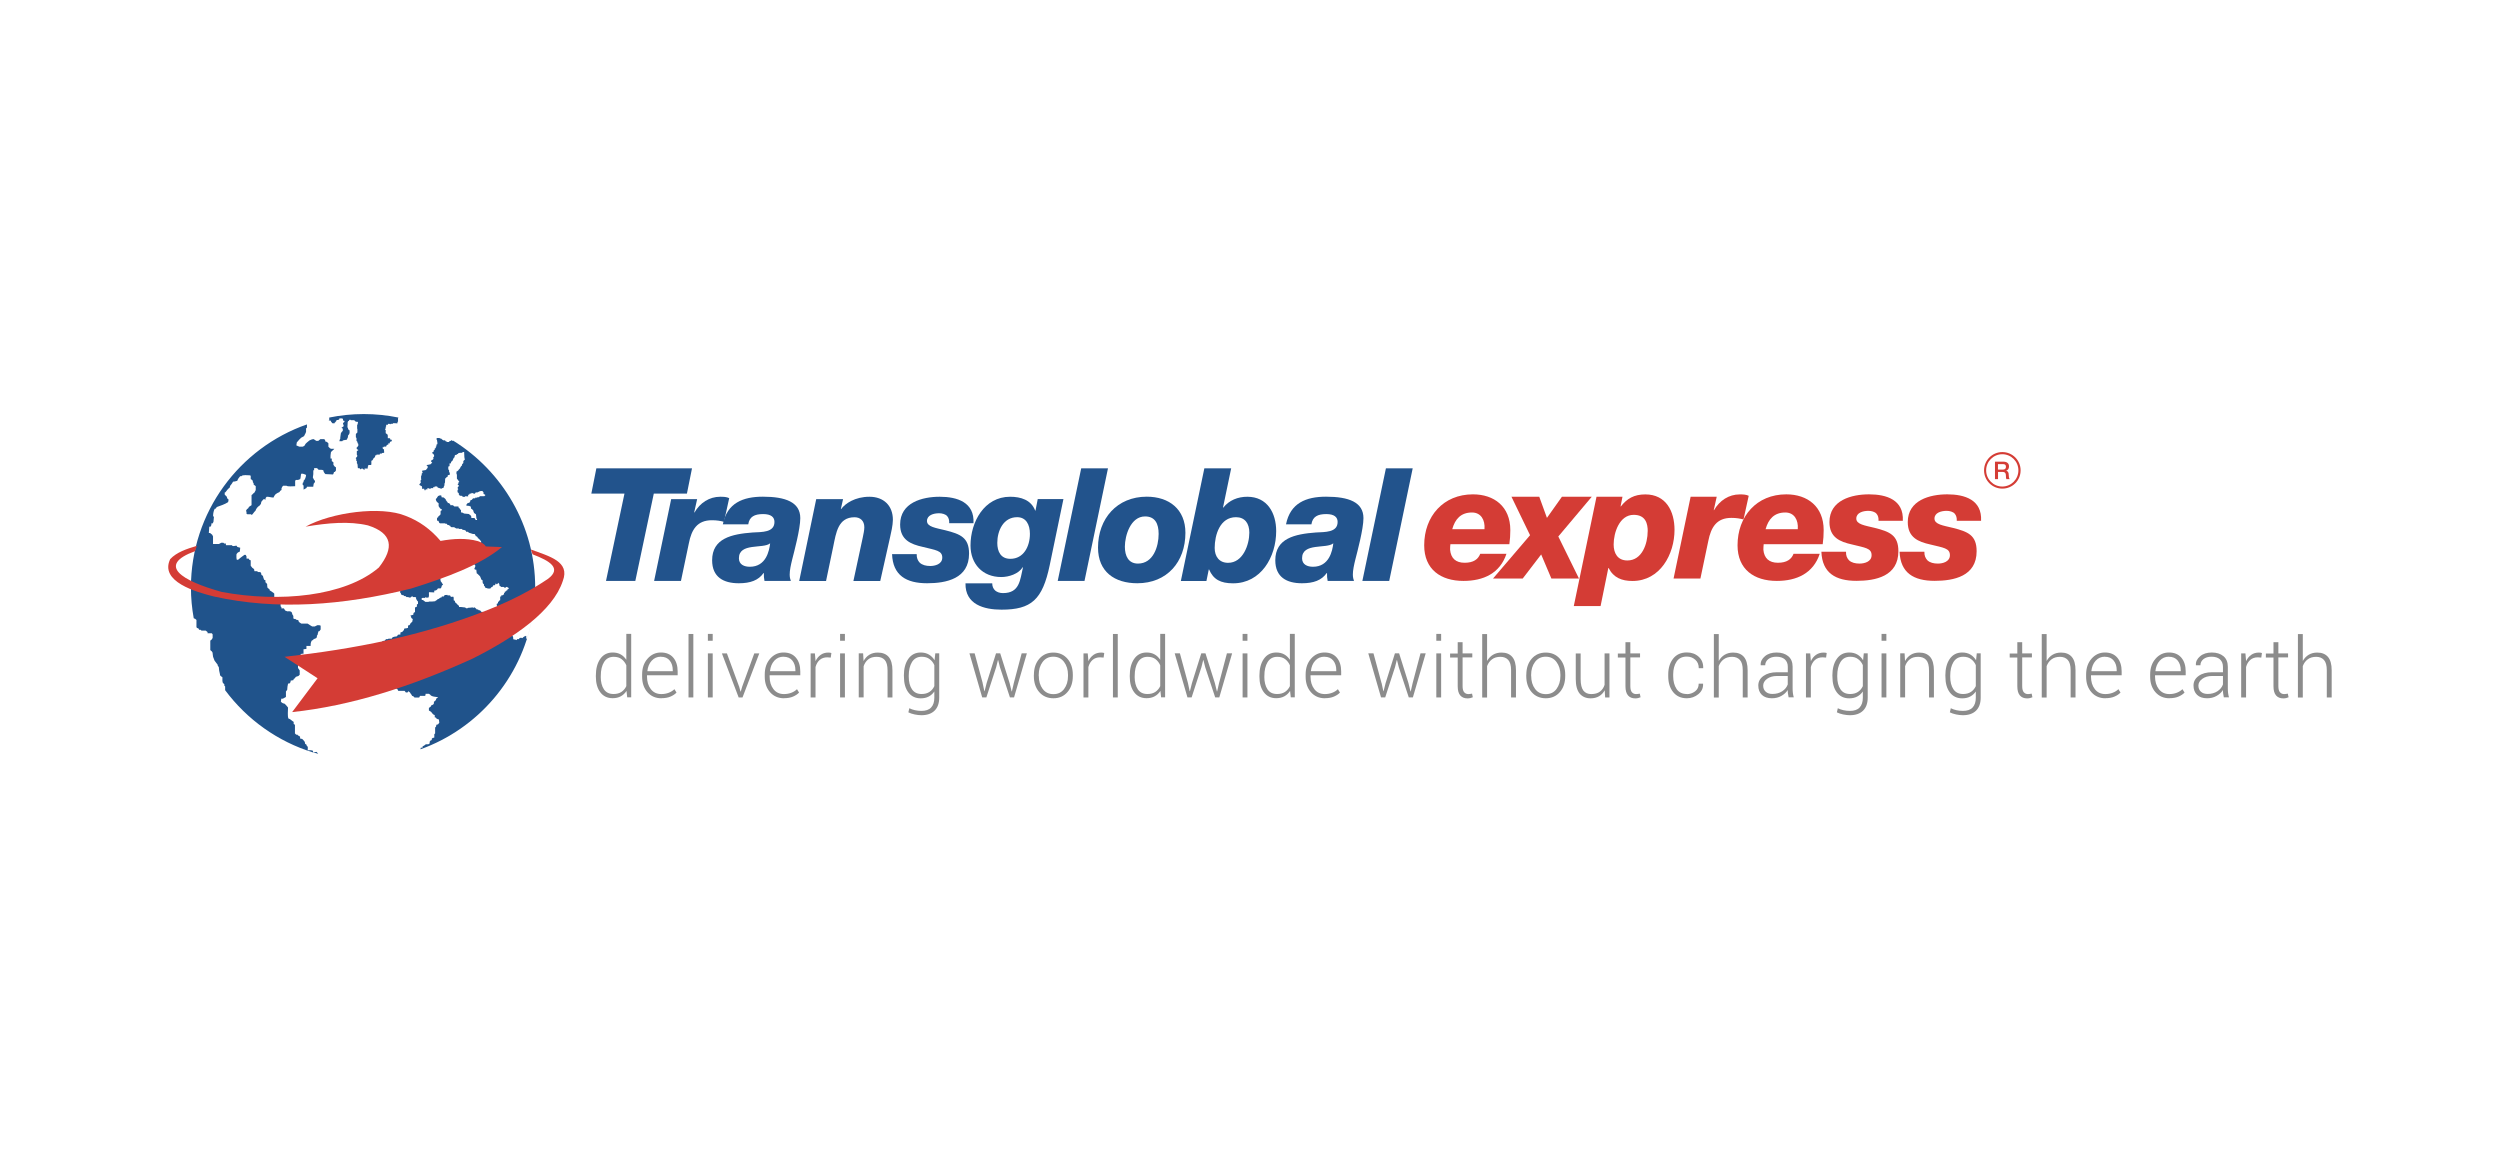 <?xml version="1.0" encoding="UTF-8"?>
<svg xmlns="http://www.w3.org/2000/svg" id="Layer_1" width="138.95mm" height="64.56mm" viewBox="0 0 393.89 183">
  <defs>
    <style>.cls-1{fill:#8c8c8c;}.cls-2{fill:#d43c35;}.cls-3{fill:#22538c;}.cls-4{fill:#20538b;}</style>
  </defs>
  <polygon class="cls-3" points="93.96 73.78 93.17 77.76 98.39 77.76 95.48 91.52 100.1 91.52 103.01 77.76 108.23 77.76 109.03 73.78 93.96 73.78"></polygon>
  <g>
    <path class="cls-3" d="m105.74,78.63h4.1l-.47,2.11h.05c.87-1.52,2.34-2.48,4.05-2.48.57,0,1,.02,1.42.22l-.82,3.73c-.57-.15-1.12-.25-1.91-.25-2.31,0-3.21,1.47-3.63,3.65l-1.24,5.91h-4.23l2.69-12.9Z"></path>
    <path class="cls-3" d="m118.14,89.29c2.56,0,3.06-2.51,3.2-3.68h-.02c-1.07.89-4.9-.15-4.9,2.34,0,1.02.87,1.34,1.72,1.34m-4.25-6.69c.67-3.35,3.16-4.35,6.31-4.35,3.58,0,5.89.87,5.89,3.38,0,1.72-.97,5.3-1.27,6.49-.22.9-.4,1.71-.4,2.41,0,.45.1.77.18.99h-4.15c-.1-.62-.1-.57-.1-1.24h-.05c-.8,1.14-2.06,1.61-3.9,1.61-2.41,0-4.2-.97-4.2-3.62,0-3.46,3.08-4.13,6.39-4.38,1.44-.08,3.43.02,3.43-1.66,0-.75-.52-1.24-1.79-1.24-1.34,0-2.16.4-2.34,1.62h-4Z"></path>
    <path class="cls-3" d="m128.6,78.63h4.23l-.35,1.57h.05c.62-.87,2.19-1.94,4.45-1.94s3.7,1.41,3.7,3.63c0,.84-.3,2.14-.45,2.78l-1.54,6.86h-4.23l1.47-6.83c.12-.6.25-1.15.25-1.64,0-1.02-.65-1.57-1.54-1.57-2.61,0-2.91,2.47-3.35,4.58l-1.14,5.46h-4.23l2.68-12.9Z"></path>
    <path class="cls-3" d="m144.43,87.3c-.02.6.17,1.02.47,1.34.4.38.99.53,1.67.53.72,0,1.89-.27,1.89-1.32,0-1.12-1.02-1.17-3.08-1.69-1.89-.42-3.56-1.1-3.56-3.53,0-3.45,3.48-4.37,6.24-4.37s5.49.87,5.32,4.17h-3.83c.03-.45-.07-.84-.32-1.12-.25-.3-.8-.45-1.27-.45-.87,0-1.91.3-1.91,1.22s1.37,1.09,2.88,1.46c2.39.6,3.75,1.15,3.75,3.68,0,3.95-3.58,4.67-6.61,4.67-3.28,0-5.4-1.24-5.52-4.59h3.88Z"></path>
    <path class="cls-3" d="m162.27,84.12c0-1.49-.62-2.64-2.01-2.64-2.17,0-3.13,2.12-3.13,4.05,0,1.37.55,2.51,2.06,2.51,2.09,0,3.08-1.96,3.08-3.93m-5.94,7.78c0,.5.17.87.47,1.15.3.25.72.4,1.22.4,2.64,0,2.69-2.04,3.16-4.07h-.05c-.65,1.04-2.16,1.54-3.38,1.54-2.93,0-4.84-2.06-4.84-4.97,0-3.7,2.16-7.68,6.24-7.68,1.69,0,3.31.5,3.95,2.18h.05l.35-1.81h4.05l-2.16,10.41c-1.14,5.44-2.88,7.01-7.6,7.01-2.76,0-5.74-.82-5.67-4.15h4.23Z"></path>
  </g>
  <polygon class="cls-3" points="170.35 73.78 174.57 73.78 170.87 91.52 166.65 91.52 170.35 73.78"></polygon>
  <g>
    <path class="cls-3" d="m179.29,88.79c2.41,0,3.26-2.68,3.26-4.67,0-1.61-.55-2.76-2.14-2.76-2.28,0-3.18,3.03-3.18,4.77,0,1.47.57,2.66,2.06,2.66m1.39-10.54c3.53,0,6.09,1.99,6.09,5.69,0,4.6-2.91,7.95-7.58,7.95-3.58,0-6.19-1.81-6.19-5.62,0-4.57,3-8.02,7.68-8.02"></path>
    <path class="cls-3" d="m194.74,81.48c-2.54,0-3.36,2.81-3.36,4.85,0,1.35.72,2.34,2.11,2.34,2.36,0,3.35-2.88,3.35-4.75,0-1.46-.7-2.44-2.11-2.44m-4.97-7.7h4.22l-1.29,6.19h.05c.92-1.16,2.29-1.71,3.78-1.71,3.13,0,4.55,2.54,4.55,5.41,0,4.08-2.39,8.23-6.79,8.23-1.96,0-3.11-.6-3.78-2.18h-.05l-.37,1.81h-4.03l3.7-17.74Z"></path>
    <path class="cls-3" d="m206.87,89.29c2.56,0,3.06-2.51,3.2-3.68h-.02c-1.07.89-4.9-.15-4.9,2.34,0,1.02.87,1.34,1.72,1.34m-4.25-6.69c.67-3.35,3.16-4.35,6.31-4.35,3.59,0,5.89.87,5.89,3.38,0,1.72-.97,5.3-1.27,6.49-.22.9-.4,1.71-.4,2.41,0,.45.1.77.18.99h-4.15c-.1-.62-.1-.57-.1-1.24h-.05c-.8,1.14-2.06,1.61-3.9,1.61-2.41,0-4.2-.97-4.2-3.62,0-3.46,3.08-4.13,6.39-4.38,1.44-.08,3.43.02,3.43-1.66,0-.75-.52-1.24-1.79-1.24-1.34,0-2.16.4-2.34,1.62h-4Z"></path>
  </g>
  <polygon class="cls-3" points="218.36 73.78 222.58 73.78 218.88 91.52 214.65 91.52 218.36 73.78"></polygon>
  <path class="cls-2" d="m233.89,83.37c.12-1.44-.55-2.63-1.97-2.63-1.74,0-2.66,1.02-3.11,2.63h5.07Zm-5.37,2.36c-.03.25-.05.45-.05.87.12,1.35.89,2.06,2.29,2.06s2.13-.55,2.46-1.41h4.13c-1.02,3.08-3.63,4.27-6.77,4.27-3.58,0-6.19-1.81-6.19-5.61,0-4.57,3.01-8.03,7.68-8.03,3.33,0,5.89,1.91,5.89,5.64,0,.77-.05,1.49-.15,2.21h-9.3Z"></path>
  <polygon class="cls-2" points="241.07 84.32 238.14 78.26 242.52 78.26 243.73 81.59 246.09 78.26 250.79 78.26 245.52 84.52 248.78 91.15 244.43 91.15 242.82 87.35 239.91 91.15 235.23 91.15 241.07 84.32"></polygon>
  <g>
    <path class="cls-2" d="m259.61,83.7c0-1.14-.29-2.59-2.21-2.59-2.24,0-3.16,2.79-3.16,4.68,0,1.36.62,2.51,2.16,2.51,2.34,0,3.2-2.68,3.2-4.6m-8.07-5.44h4.1l-.3,1.52h.05c.97-1.24,2.09-1.89,3.85-1.89,3.25,0,4.6,2.63,4.6,5.59,0,3.8-2.24,8.05-6.63,8.05-1.67,0-2.99-.52-3.75-2.04h-.05l-1.22,5.99h-4.22l3.58-17.22Z"></path>
    <path class="cls-2" d="m266.38,78.26h4.1l-.47,2.11h.05c.87-1.52,2.33-2.48,4.05-2.48.57,0,.99.02,1.41.22l-.82,3.73c-.57-.15-1.12-.25-1.92-.25-2.31,0-3.2,1.47-3.63,3.65l-1.24,5.91h-4.23l2.69-12.9Z"></path>
    <path class="cls-2" d="m283.25,83.37c.12-1.44-.55-2.63-1.96-2.63-1.74,0-2.66,1.02-3.11,2.63h5.07Zm-5.37,2.36c-.02.25-.05.45-.05.87.12,1.35.9,2.06,2.29,2.06s2.14-.55,2.46-1.41h4.13c-1.02,3.08-3.63,4.27-6.76,4.27-3.58,0-6.19-1.81-6.19-5.61,0-4.57,3.01-8.03,7.68-8.03,3.33,0,5.89,1.91,5.89,5.64,0,.77-.05,1.49-.15,2.21h-9.3Z"></path>
    <path class="cls-2" d="m290.85,86.93c-.03.6.17,1.02.47,1.34.4.38.99.52,1.67.52.72,0,1.89-.27,1.89-1.32,0-1.12-1.02-1.17-3.08-1.69-1.89-.42-3.56-1.09-3.56-3.53,0-3.45,3.48-4.37,6.24-4.37s5.49.87,5.32,4.17h-3.83c.03-.45-.07-.85-.32-1.12-.25-.3-.8-.45-1.27-.45-.87,0-1.91.3-1.91,1.22s1.37,1.09,2.88,1.46c2.38.6,3.75,1.15,3.75,3.68,0,3.95-3.58,4.67-6.61,4.67-3.28,0-5.4-1.24-5.52-4.59h3.88Z"></path>
    <path class="cls-2" d="m303.2,86.93c-.03.6.18,1.02.47,1.34.4.38.99.52,1.66.52.72,0,1.89-.27,1.89-1.32,0-1.12-1.02-1.17-3.09-1.69-1.88-.42-3.55-1.09-3.55-3.53,0-3.45,3.48-4.37,6.23-4.37s5.49.87,5.32,4.17h-3.83c.03-.45-.08-.85-.32-1.12-.25-.3-.8-.45-1.27-.45-.87,0-1.92.3-1.92,1.22s1.37,1.09,2.88,1.46c2.39.6,3.76,1.15,3.76,3.68,0,3.95-3.58,4.67-6.62,4.67-3.28,0-5.39-1.24-5.52-4.59h3.88Z"></path>
    <path class="cls-2" d="m314.79,73.98h.79c.3,0,.47-.15.47-.44,0-.35-.22-.42-.48-.42h-.78v.86h0Zm-.48-1.25h1.31c.6,0,.91.28.91.74,0,.53-.36.66-.46.69h0c.17.03.41.16.41.59,0,.32.05.61.15.73h-.51c-.07-.12-.07-.27-.07-.4,0-.5-.1-.73-.54-.73h-.71v1.13h-.48v-2.75h0Z"></path>
    <path class="cls-2" d="m312.6,74.1c0-1.59,1.29-2.88,2.88-2.88h0c1.59,0,2.88,1.29,2.88,2.88h0c0,1.6-1.28,2.88-2.88,2.88h0c-1.59,0-2.88-1.29-2.88-2.88h0Zm.33,0c0,1.41,1.14,2.55,2.54,2.55h0c1.41,0,2.54-1.14,2.54-2.55h0c0-1.4-1.13-2.54-2.54-2.54h0c-1.4,0-2.54,1.14-2.54,2.54h0Z"></path>
  </g>
  <g>
    <path class="cls-1" d="m93.88,106.46c0-1.11.23-1.99.7-2.66s1.12-1,1.96-1c.48,0,.89.1,1.25.3s.65.49.89.85v-4.09h.77v10h-.63l-.11-1.01c-.24.37-.53.65-.9.85-.36.2-.79.3-1.28.3-.83,0-1.48-.31-1.95-.93s-.7-1.45-.7-2.49v-.13h0Zm.77.14c0,.84.17,1.5.5,2,.34.5.84.74,1.52.74.5,0,.91-.11,1.24-.33.33-.22.59-.53.77-.91v-3.29c-.17-.39-.42-.71-.74-.96-.32-.25-.74-.37-1.25-.37-.67,0-1.18.28-1.52.83-.34.55-.51,1.27-.51,2.16v.13Z"></path>
    <path class="cls-1" d="m104.2,110.01c-.9,0-1.63-.32-2.19-.95s-.84-1.45-.84-2.45v-.35c0-1,.28-1.83.85-2.48.57-.65,1.27-.98,2.11-.98s1.49.27,1.95.81.69,1.27.69,2.18v.6h-4.83v.21c0,.79.2,1.45.6,1.97.4.52.95.78,1.66.78.42,0,.81-.07,1.17-.21.36-.14.65-.33.89-.56l.33.53c-.24.26-.56.47-.96.64-.4.17-.87.25-1.42.25Zm-.07-6.55c-.59,0-1.07.21-1.46.64-.38.42-.6.96-.67,1.61l.02.04h3.98v-.16c0-.62-.16-1.12-.48-1.52-.32-.4-.78-.6-1.39-.6Z"></path>
    <path class="cls-1" d="m109.24,109.88h-.76v-10h.76v10Z"></path>
    <path class="cls-1" d="m112.29,100.95h-.76v-1.08h.76v1.08Zm0,8.93h-.76v-6.94h.76v6.94Z"></path>
    <path class="cls-1" d="m116.45,108.14l.22.81h.04l.24-.81,1.89-5.2h.79l-2.64,6.94h-.61l-2.64-6.94h.79l1.91,5.2Z"></path>
    <path class="cls-1" d="m123.52,110.01c-.9,0-1.63-.32-2.19-.95s-.84-1.45-.84-2.45v-.35c0-1,.28-1.83.85-2.48.57-.65,1.27-.98,2.11-.98s1.49.27,1.95.81.69,1.27.69,2.18v.6h-4.83v.21c0,.79.2,1.45.6,1.97.4.52.95.78,1.66.78.42,0,.81-.07,1.17-.21.36-.14.65-.33.88-.56l.33.53c-.24.26-.56.47-.96.64-.39.17-.87.25-1.42.25Zm-.07-6.55c-.59,0-1.07.21-1.46.64-.38.42-.6.96-.67,1.61l.02.04h3.98v-.16c0-.62-.16-1.12-.48-1.52-.32-.4-.79-.6-1.39-.6Z"></path>
    <path class="cls-1" d="m130.88,103.6l-.54-.04c-.48,0-.88.14-1.19.41-.31.27-.53.64-.66,1.12v4.79h-.77v-6.94h.67l.1,1.15v.08c.2-.43.47-.76.81-1,.34-.24.74-.36,1.21-.36.09,0,.18,0,.27.02.09.01.16.03.21.05l-.1.72Z"></path>
    <path class="cls-1" d="m133.12,100.95h-.76v-1.08h.76v1.08Zm0,8.93h-.76v-6.94h.76v6.94Z"></path>
    <path class="cls-1" d="m135.99,102.94l.07,1.2c.23-.42.53-.75.9-.98s.82-.35,1.34-.35c.75,0,1.32.23,1.72.69.39.46.59,1.18.59,2.15v4.23h-.77v-4.22c0-.8-.15-1.36-.45-1.69s-.72-.49-1.27-.49-.99.13-1.32.4c-.34.27-.58.63-.73,1.08v4.91h-.77v-6.94h.68Z"></path>
    <path class="cls-1" d="m142.41,106.46c0-1.11.23-1.99.7-2.66.47-.66,1.12-1,1.96-1,.49,0,.92.11,1.28.32s.66.51.9.9l.11-1.09h.62v6.98c0,.88-.24,1.57-.73,2.05-.49.48-1.18.72-2.07.72-.33,0-.69-.04-1.07-.12-.38-.08-.71-.19-.99-.33l.15-.65c.28.14.57.24.89.31s.65.11,1.01.11c.68,0,1.19-.17,1.53-.53s.51-.87.51-1.55v-.98c-.24.35-.53.61-.89.8-.36.19-.78.28-1.25.28-.83,0-1.48-.31-1.95-.93s-.7-1.45-.7-2.48v-.14h0Zm.77.14c0,.84.17,1.5.51,2,.34.5.84.74,1.52.74.49,0,.9-.11,1.23-.33.33-.22.59-.52.77-.91v-3.31c-.17-.39-.42-.71-.75-.95-.32-.25-.74-.37-1.24-.37-.68,0-1.18.28-1.53.83-.34.56-.51,1.27-.51,2.16v.13h0Z"></path>
    <path class="cls-1" d="m154.82,107.62l.27,1.27h.04l.32-1.27,1.48-4.69h.66l1.48,4.69.32,1.31h.04l.3-1.31,1.24-4.69h.82l-2.02,6.94h-.65l-1.57-4.75-.28-1.12h-.04l-.28,1.12-1.54,4.75h-.66l-2.01-6.94h.82l1.27,4.69Z"></path>
    <path class="cls-1" d="m162.9,106.3c0-1.02.28-1.86.84-2.51.56-.65,1.3-.98,2.22-.98s1.67.33,2.23.98c.56.65.84,1.49.84,2.51v.21c0,1.03-.28,1.87-.84,2.52-.56.65-1.3.98-2.22.98s-1.68-.33-2.24-.98c-.56-.65-.84-1.49-.84-2.52v-.21Zm.77.21c0,.8.2,1.48.61,2.03s.97.82,1.7.82,1.27-.27,1.68-.82.61-1.22.61-2.03v-.21c0-.79-.21-1.46-.62-2.01s-.98-.83-1.69-.83-1.28.28-1.69.83c-.41.55-.61,1.22-.61,2.01v.21Z"></path>
    <path class="cls-1" d="m173.87,103.6l-.54-.04c-.48,0-.88.14-1.19.41-.31.27-.53.64-.66,1.12v4.79h-.77v-6.94h.67l.1,1.15v.08c.2-.43.47-.76.81-1,.34-.24.74-.36,1.21-.36.09,0,.18,0,.27.02.09.01.16.03.21.05l-.1.72Z"></path>
    <path class="cls-1" d="m176.11,109.88h-.76v-10h.76v10Z"></path>
    <path class="cls-1" d="m178,106.46c0-1.11.23-1.99.7-2.66s1.12-1,1.96-1c.48,0,.89.1,1.25.3s.65.49.89.85v-4.09h.77v10h-.63l-.11-1.01c-.24.37-.53.65-.9.85-.36.2-.79.3-1.28.3-.83,0-1.48-.31-1.95-.93-.47-.62-.7-1.45-.7-2.49v-.13h0Zm.77.14c0,.84.17,1.5.5,2,.34.5.84.74,1.52.74.5,0,.91-.11,1.24-.33.33-.22.59-.53.77-.91v-3.29c-.17-.39-.42-.71-.74-.96-.32-.25-.74-.37-1.25-.37-.67,0-1.18.28-1.52.83-.34.55-.51,1.27-.51,2.16v.13h0Z"></path>
    <path class="cls-1" d="m187.17,107.62l.27,1.27h.04l.32-1.27,1.47-4.69h.66l1.48,4.69.32,1.31h.04l.3-1.31,1.24-4.69h.82l-2.02,6.94h-.65l-1.57-4.75-.28-1.12h-.04l-.28,1.12-1.54,4.75h-.66l-2.01-6.94h.82l1.27,4.69Z"></path>
    <path class="cls-1" d="m196.54,100.95h-.76v-1.08h.76v1.08Zm0,8.93h-.76v-6.94h.76v6.94Z"></path>
    <path class="cls-1" d="m198.43,106.46c0-1.11.23-1.99.7-2.66s1.12-1,1.96-1c.48,0,.89.1,1.25.3s.65.49.89.85v-4.09h.77v10h-.63l-.11-1.01c-.24.37-.53.65-.9.85-.36.2-.79.3-1.28.3-.83,0-1.48-.31-1.95-.93s-.7-1.45-.7-2.49v-.13Zm.77.14c0,.84.17,1.5.5,2,.33.5.84.74,1.52.74.5,0,.91-.11,1.24-.33.33-.22.59-.53.77-.91v-3.29c-.17-.39-.42-.71-.74-.96-.32-.25-.74-.37-1.25-.37-.67,0-1.18.28-1.52.83-.34.55-.51,1.27-.51,2.16v.13h0Z"></path>
    <path class="cls-1" d="m208.74,110.01c-.9,0-1.63-.32-2.19-.95s-.84-1.45-.84-2.45v-.35c0-1,.28-1.83.85-2.48.57-.65,1.27-.98,2.11-.98s1.49.27,1.95.81.69,1.27.69,2.18v.6h-4.83v.21c0,.79.2,1.45.6,1.97.4.52.95.78,1.66.78.42,0,.81-.07,1.17-.21.36-.14.65-.33.88-.56l.33.53c-.24.26-.56.47-.96.64-.39.17-.87.25-1.42.25Zm-.07-6.55c-.59,0-1.07.21-1.46.64-.38.42-.6.96-.67,1.61l.02.04h3.98v-.16c0-.62-.16-1.12-.48-1.52-.32-.4-.79-.6-1.39-.6Z"></path>
    <path class="cls-1" d="m217.68,107.62l.27,1.27h.04l.32-1.27,1.47-4.69h.66l1.47,4.69.32,1.31h.04l.3-1.31,1.24-4.69h.82l-2.02,6.94h-.65l-1.57-4.75-.28-1.12h-.04l-.28,1.12-1.54,4.75h-.66l-2.01-6.94h.82l1.27,4.69Z"></path>
    <path class="cls-1" d="m227.06,100.95h-.76v-1.08h.76v1.08Zm0,8.93h-.76v-6.94h.76v6.94Z"></path>
    <path class="cls-1" d="m230.44,101.16v1.78h1.53v.63h-1.53v4.52c0,.45.08.78.25.97.17.19.38.29.66.29.09,0,.18,0,.27-.02.09-.01.19-.03.31-.05l.12.57c-.1.05-.23.09-.38.13-.15.03-.3.05-.45.05-.49,0-.87-.15-1.14-.46-.27-.31-.41-.79-.41-1.46v-4.52h-1.2v-.63h1.2v-1.78h.78Z"></path>
    <path class="cls-1" d="m234.31,104.12c.23-.41.54-.74.93-.97s.83-.34,1.34-.34c.73,0,1.29.23,1.68.68.39.45.59,1.16.59,2.11v4.28h-.77v-4.29c0-.75-.15-1.29-.45-1.62-.3-.33-.71-.49-1.23-.49s-.98.13-1.33.4c-.35.26-.6.61-.77,1.06v4.95h-.77v-10h.77v4.25h0Z"></path>
    <path class="cls-1" d="m240.48,106.3c0-1.02.28-1.86.84-2.51.56-.65,1.3-.98,2.22-.98s1.67.33,2.23.98c.56.65.84,1.49.84,2.51v.21c0,1.03-.28,1.87-.84,2.52-.56.65-1.3.98-2.22.98s-1.68-.33-2.24-.98c-.56-.65-.84-1.49-.84-2.52v-.21Zm.77.21c0,.8.2,1.48.61,2.03.41.55.97.82,1.7.82s1.28-.27,1.68-.82.61-1.22.61-2.03v-.21c0-.79-.21-1.46-.62-2.01-.41-.55-.98-.83-1.69-.83s-1.28.28-1.69.83c-.41.55-.61,1.22-.61,2.01v.21h0Z"></path>
    <path class="cls-1" d="m252.83,108.75c-.22.41-.52.72-.89.94-.37.22-.82.33-1.33.33-.73,0-1.3-.25-1.72-.74-.41-.5-.62-1.27-.62-2.31v-4.02h.77v4.03c0,.85.15,1.45.43,1.82.29.37.7.55,1.23.55.58,0,1.04-.13,1.38-.39.34-.26.59-.61.73-1.06v-4.96h.77v6.94h-.68l-.07-1.13Z"></path>
    <path class="cls-1" d="m256.87,101.16v1.78h1.53v.63h-1.53v4.52c0,.45.08.78.25.97.17.19.38.29.66.29.09,0,.18,0,.27-.02.09-.01.19-.03.31-.05l.12.57c-.1.05-.23.09-.38.13-.15.03-.3.05-.45.05-.49,0-.87-.15-1.14-.46-.27-.31-.41-.79-.41-1.46v-4.52h-1.2v-.63h1.2v-1.78h.78Z"></path>
    <path class="cls-1" d="m265.76,109.36c.49,0,.93-.15,1.31-.44.38-.29.57-.69.57-1.21h.69v.04c.03.64-.22,1.18-.74,1.61-.52.43-1.13.65-1.82.65-.92,0-1.64-.33-2.16-.98s-.77-1.48-.77-2.5v-.27c0-1.01.26-1.84.77-2.49.51-.65,1.23-.98,2.16-.98.74,0,1.36.22,1.86.67.5.45.74,1.04.72,1.77v.04h-.7c0-.56-.18-1-.55-1.33s-.81-.5-1.33-.5c-.73,0-1.27.27-1.62.8s-.53,1.2-.53,2.01v.27c0,.82.18,1.49.53,2.02s.9.8,1.63.8Z"></path>
    <path class="cls-1" d="m270.81,104.12c.23-.41.54-.74.93-.97s.83-.34,1.34-.34c.73,0,1.29.23,1.68.68.39.45.59,1.16.59,2.11v4.28h-.77v-4.29c0-.75-.15-1.29-.45-1.62-.3-.33-.71-.49-1.23-.49s-.98.13-1.33.4c-.35.26-.6.61-.77,1.06v4.95h-.77v-10h.77v4.25h0Z"></path>
    <path class="cls-1" d="m281.81,109.88c-.05-.24-.08-.45-.11-.63s-.03-.36-.03-.54c-.24.38-.58.69-1.01.93-.43.25-.93.37-1.49.37-.68,0-1.21-.18-1.58-.54-.37-.36-.56-.85-.56-1.47s.27-1.12.82-1.51,1.25-.58,2.12-.58h1.71v-.86c0-.5-.16-.88-.47-1.17-.31-.28-.76-.42-1.33-.42-.53,0-.95.13-1.27.38-.32.26-.49.58-.49.97h-.71v-.04c-.04-.52.19-.98.66-1.38.47-.4,1.09-.59,1.85-.59s1.37.2,1.83.58.69.95.69,1.67v3.41c0,.24.01.48.04.71s.07.46.14.69c0,0-.8,0-.8,0Zm-2.55-.55c.59,0,1.1-.14,1.53-.42s.73-.64.88-1.08v-1.33h-1.71c-.62,0-1.14.15-1.55.45-.41.3-.61.66-.61,1.07,0,.39.13.71.39.95.26.24.61.36,1.07.36Z"></path>
    <path class="cls-1" d="m287.71,103.6l-.55-.04c-.48,0-.88.14-1.19.41-.31.27-.53.64-.66,1.12v4.79h-.77v-6.94h.67l.1,1.15v.08c.2-.43.47-.76.81-1,.34-.24.74-.36,1.21-.36.09,0,.18,0,.27.02.09.01.16.03.21.05l-.1.72Z"></path>
    <path class="cls-1" d="m288.7,106.46c0-1.11.23-1.99.7-2.66s1.12-1,1.96-1c.49,0,.92.11,1.28.32.36.21.66.51.9.9l.11-1.09h.62v6.98c0,.88-.24,1.57-.73,2.05-.49.48-1.18.72-2.07.72-.33,0-.69-.04-1.07-.12-.38-.08-.71-.19-.99-.33l.15-.65c.28.14.57.24.89.31s.65.11,1.01.11c.68,0,1.19-.17,1.53-.53s.51-.87.51-1.55v-.98c-.24.35-.53.61-.89.8-.36.19-.78.28-1.25.28-.83,0-1.48-.31-1.95-.93s-.7-1.45-.7-2.48v-.14h0Zm.77.14c0,.84.17,1.5.51,2,.34.5.84.74,1.52.74.49,0,.9-.11,1.23-.33.33-.22.59-.52.77-.91v-3.31c-.17-.39-.42-.71-.75-.95-.32-.25-.74-.37-1.24-.37-.68,0-1.18.28-1.53.83-.34.56-.51,1.27-.51,2.16v.13h0Z"></path>
    <path class="cls-1" d="m297.21,100.95h-.76v-1.08h.76v1.08Zm0,8.93h-.76v-6.94h.76v6.94Z"></path>
    <path class="cls-1" d="m300.08,102.94l.07,1.2c.23-.42.53-.75.9-.98s.82-.35,1.34-.35c.75,0,1.32.23,1.72.69.39.46.59,1.18.59,2.15v4.23h-.77v-4.22c0-.8-.15-1.36-.45-1.69-.3-.33-.72-.49-1.27-.49s-.99.13-1.32.4c-.34.27-.58.63-.73,1.08v4.91h-.77v-6.94h.68Z"></path>
    <path class="cls-1" d="m306.5,106.46c0-1.11.23-1.99.7-2.66s1.12-1,1.96-1c.49,0,.92.11,1.28.32.36.21.66.51.9.9l.11-1.09h.62v6.98c0,.88-.24,1.57-.73,2.05-.49.48-1.18.72-2.07.72-.33,0-.69-.04-1.07-.12-.38-.08-.71-.19-.99-.33l.15-.65c.28.14.57.24.89.31s.65.11,1.01.11c.68,0,1.19-.17,1.53-.53s.51-.87.51-1.55v-.98c-.24.35-.53.61-.89.8-.36.19-.78.28-1.25.28-.83,0-1.48-.31-1.95-.93s-.7-1.45-.7-2.48v-.14h0Zm.77.14c0,.84.17,1.5.51,2,.34.5.85.74,1.52.74.49,0,.9-.11,1.23-.33.33-.22.59-.52.77-.91v-3.31c-.17-.39-.42-.71-.75-.95-.32-.25-.74-.37-1.24-.37-.68,0-1.18.28-1.53.83-.34.56-.51,1.27-.51,2.16v.13h0Z"></path>
    <path class="cls-1" d="m318.61,101.16v1.78h1.53v.63h-1.53v4.52c0,.45.08.78.25.97.17.19.38.29.66.29.09,0,.18,0,.27-.02.09-.01.19-.03.31-.05l.12.57c-.1.05-.23.09-.38.13-.15.03-.3.05-.45.05-.49,0-.87-.15-1.14-.46-.27-.31-.41-.79-.41-1.46v-4.52h-1.2v-.63h1.2v-1.78h.78Z"></path>
    <path class="cls-1" d="m322.47,104.12c.23-.41.54-.74.93-.97s.83-.34,1.34-.34c.73,0,1.29.23,1.68.68.39.45.59,1.16.59,2.11v4.28h-.77v-4.29c0-.75-.15-1.29-.45-1.62-.3-.33-.71-.49-1.23-.49s-.98.13-1.33.4c-.35.26-.6.61-.77,1.06v4.95h-.77v-10h.77v4.25h0Z"></path>
    <path class="cls-1" d="m331.71,110.01c-.9,0-1.63-.32-2.19-.95s-.84-1.45-.84-2.45v-.35c0-1,.28-1.83.85-2.48.57-.65,1.27-.98,2.11-.98s1.49.27,1.95.81.69,1.27.69,2.18v.6h-4.83v.21c0,.79.2,1.45.6,1.97.4.52.95.78,1.66.78.42,0,.81-.07,1.17-.21.36-.14.65-.33.89-.56l.33.53c-.24.26-.56.47-.96.64-.39.17-.87.25-1.42.25Zm-.07-6.55c-.59,0-1.08.21-1.46.64-.38.42-.6.96-.67,1.61l.02.04h3.97v-.16c0-.62-.16-1.12-.48-1.52-.32-.4-.78-.6-1.39-.6Z"></path>
    <path class="cls-1" d="m341.8,110.01c-.9,0-1.63-.32-2.19-.95s-.84-1.45-.84-2.45v-.35c0-1,.28-1.83.85-2.48.57-.65,1.27-.98,2.11-.98s1.49.27,1.95.81.69,1.27.69,2.18v.6h-4.83v.21c0,.79.2,1.45.6,1.97.4.52.95.78,1.66.78.42,0,.81-.07,1.17-.21.36-.14.65-.33.89-.56l.33.53c-.24.26-.56.47-.96.64-.39.17-.87.25-1.42.25Zm-.07-6.55c-.59,0-1.08.21-1.46.64-.38.42-.6.96-.67,1.61l.02.04h3.97v-.16c0-.62-.16-1.12-.48-1.52-.32-.4-.79-.6-1.39-.6Z"></path>
    <path class="cls-1" d="m350.38,109.88c-.05-.24-.08-.45-.11-.63s-.03-.36-.03-.54c-.24.38-.58.69-1.01.93-.43.25-.93.37-1.49.37-.68,0-1.21-.18-1.58-.54-.37-.36-.56-.85-.56-1.47s.27-1.12.81-1.51,1.25-.58,2.12-.58h1.71v-.86c0-.5-.16-.88-.47-1.17-.31-.28-.76-.42-1.33-.42-.53,0-.95.13-1.27.38-.32.26-.48.58-.48.97h-.71v-.04c-.04-.52.19-.98.66-1.38.47-.4,1.09-.59,1.85-.59s1.37.2,1.83.58.69.95.69,1.67v3.41c0,.24.01.48.04.71s.07.46.14.69c0,0-.8,0-.8,0Zm-2.55-.55c.59,0,1.1-.14,1.53-.42s.73-.64.88-1.08v-1.33h-1.71c-.62,0-1.14.15-1.55.45-.41.3-.61.66-.61,1.07,0,.39.13.71.39.95.26.24.61.36,1.07.36Z"></path>
    <path class="cls-1" d="m356.28,103.6l-.55-.04c-.48,0-.88.14-1.19.41-.31.27-.53.64-.66,1.12v4.79h-.77v-6.94h.67l.1,1.15v.08c.2-.43.47-.76.81-1,.34-.24.74-.36,1.21-.36.09,0,.18,0,.27.02.08.01.16.03.21.05l-.1.72Z"></path>
    <path class="cls-1" d="m358.97,101.16v1.78h1.53v.63h-1.53v4.52c0,.45.08.78.25.97.17.19.38.29.66.29.09,0,.19,0,.27-.02.09-.01.19-.03.31-.05l.12.57c-.1.05-.23.09-.38.13-.15.03-.3.05-.45.05-.49,0-.87-.15-1.14-.46-.27-.31-.41-.79-.41-1.46v-4.52h-1.2v-.63h1.2v-1.78h.78Z"></path>
    <path class="cls-1" d="m362.83,104.12c.23-.41.54-.74.93-.97s.83-.34,1.34-.34c.73,0,1.29.23,1.68.68.39.45.59,1.16.59,2.11v4.28h-.77v-4.29c0-.75-.15-1.29-.45-1.62-.3-.33-.71-.49-1.23-.49s-.98.13-1.33.4c-.35.26-.6.61-.77,1.06v4.95h-.77v-10h.77v4.25h0Z"></path>
  </g>
  <g>
    <path class="cls-4" d="m69.95,68.49c.08.04.17.09.25.13-.08-.04-.17-.09-.25-.13Z"></path>
    <path class="cls-4" d="m69.01,68.01s-.08-.04-.12-.06c.04.02.08.04.12.06Z"></path>
    <path class="cls-4" d="m49.28,118.27c-.26-.1-.53-.07-.8-.07,0-.26.1-.62-.13-.66-.07-.23-.04-.26-.27-.33l-.06-.33-.27-.33-.14-.13-.33-.07v-.27l-.14-.13c-.24-.1-.17-.04-.27-.2h-.2l-.2-.2v-1.36l-.2-.13v-.33c-.3-.17-.53-.47-.83-.53-.16-.43-.06-1.23-.06-1.73-.17-.23-.33-.4-.53-.6-.27-.06-.4-.1-.6-.33l.07-.47h.26l.47-.27v-.86l.2-.26c0-.36.07-.66.14-.99h.2l.13-.13.07-.2v-.13l.43-.07.06-.2.14-.07.2-.26.4-.13.2-.2v-.67l-.13-.19-.14-.2v-.93l.07-.13.13-.06v-.27l.07-.13.13-.14v-.46l.2-.13h.27v-.7l.46-.06v-.47h.66c0-.33,0-.56.2-.86l.2-.07c.1-.19.03-.17.26-.19l.26-.14.07-.2v-.14l.13-.2c0-.19.07-.29.13-.52h.13l.2-.27v-.6c-.2-.1-.3-.07-.53-.07l-.4.2h-.4c-.27-.13-.5-.33-.73-.46h-.99c-.3-.2-.43-.23-.46-.53-.24-.1-.33,0-.46-.2h-.27c-.1-.26-.06-.2-.06-.47q-.2-.23-.23-.53l-.13-.14c-.2-.1-.37-.06-.6-.06l-.33-.13-.2-.33h-.39v-.2l-.13-.13v-.4l-.13-.13-.34-.14-.13-.13-.13-.2v-.2l-.27-.27v-.53l-.13-.13-.6-.4v-.13l-.33-.26c-.06-.24-.06-.36-.06-.6-.2-.16-.04-.13-.27-.26v-.33l-.2-.07c-.1-.26-.17-.4-.2-.63-.24-.13-.24-.1-.27-.39l-.13-.2h-.33l-.2-.13h-.4l-.06-.33-.27-.2-.26-.33v-.86l-.2-.07-.13-.2h-.33v-.33l-.13-.26h-.21c-.32.26-.62.43-.92.73l-.26.07c-.1-.27-.07-.56-.07-.86l.07-.14c.13-.13.16-.23.4-.26l.07-.13.06-.53-.46-.13-.13-.2c-.3,0-.57.2-.73-.07h-.94v-.26h-.26l-.14-.13h-.33l-.37.2h-.93v-1.2l-.13-.26-.33-.27h-.2c0-.33.07-.66.07-1h.2l.13-.26v-.26h.2l.13-.26c0-.26.07-.5.07-.73l-.13-.2c0-.4.1-.83.26-1.12h.13l.2-.27c.5-.17,1.33-.46,1.76-.76l.07-.2v-.26c-.23-.13-.2-.13-.26-.4l-.33-.33v-.33l.13-.06c.17-.26.4-.53.66-.73l.07-.27.26-.33.2-.33c.33,0,.36-.07.66-.13.1-.3.26-.5.46-.73h.2c.16-.26,1.02-.13,1.39-.13l.07.13v.47l.13.06.2.2v.2l.13.2v.19l.26.2.07.07v.6l-.2.39c-.26.16-.23.26-.46.4v1.59l-.26.17-.2.13v.13l-.26.2-.14.2.07.33v.2l.13.07h.6l.07.13c.2-.13.37-.5.6-.67.13-.36.33-.63.66-.83l.2-.26c.03-.17.03-.07.07-.33l.33-.4h.26l.07.13v-.26l.07-.14.13-.13c.4,0,.7.13,1.06.13l.13-.27.2-.26c.23-.17.37-.23.6-.33l.13-.2.2-.13v-.27l.13-.26.13-.14h.53c.23.17,1.03.07,1.36.07v-.86l.13-.13h.33l.34-.13.06-.26.06-.47.07-.13c.36,0,.46.1.73.2,0,.3-.19.8-.39.93v.2l-.14.13v.33l.14.07v.66l.46-.26.07-.2h.99l.07-.47.2-.26v-.2c-.2-.17-.2-.3-.33-.53l.07-.53v-.6h.13v-.34h.46l.26.27c.27,0,.5-.04.73.07.04.26.13.4.33.6.4,0,.83.06,1.2.06l.13-.26v-.13h.13l.13-.13.07-.13v-.47l-.2-.13-.2-.27v-.4l-.26-.19v-.4h-.2c0-.37,0-.66.07-1,.16-.23.39-.33.53-.53h-.53l-.2-.13-.2-.2v-.54l-.13-.13-.2-.13h-.13l-.07-.26-.13-.14h-.6l-.33.27h-.33l-.4-.27c-.23,0-.46.1-.66.2l-.4.33-.21.2-.2.33-.26.13h-.53l-.47-.2.07-.47.4-.46.14-.13.13-.14.47-.26.13-.26.12-.23.07-.2v-.53l.14-.13v-.5c-10.62,3.7-18.28,13.83-18.28,25.7,0,1.65.16,3.27.44,4.84.24.09.25.09.43.27v1.09l.07.17.23.06.07.13.06.1h.23l.13.13h.67l.29.23v.19h.67l.13.17v.56l-.13.23-.24.2v1.46l.07.1.17.13.13.23v.13l.07.5.23.6.5.66v.13l.17.23.06.56c.04.27.14.5.14.73l.17.17.2.13v.6l.07.3.23.2v.23l.13.13v.59c3.43,4.61,8.28,8.1,13.89,9.82l-.07-.27Z"></path>
    <path class="cls-4" d="m51.77,66.23l.33.04.04.06v.07l.1.13h.03l.03.07.04.07.36.03v-.1l.1-.03.04-.13h.06l.04-.04.04-.07.03-.1.04-.06h.3v-.1h.1l.03-.16h.43l.13.1v.23l.23.07v.14l-.13.13-.09.03v.23l.07.07.03.23-.23.17-.1.03.06.13.13.03v.36l-.07.1-.07.03v.03l-.13.17-.03.06-.07.47-.03.26v.17l-.07.03v.17l-.07.06v.1h.46l.07-.1.04-.03.33-.07h.2l.07-.07.07-.1.03-.1v-.07h.07v-.13l.03-.13v-.11l.17-.19v-.07l.07-.07v-.46l-.1-.07-.07-.07-.07-.07v-.13l-.1-.17.04-.76v-.06l.06-.07v-.07h.1l.04-.07.07-.13h.2l.03.06h.53l.24.23.36.04-.07.4-.07.07v.57l.04.09v.53l-.17.16-.07.1v.49l.1.14v.43l.03.04.07.06.04.07v.06l.07.2.07.03v.33l-.07.04-.03.1-.17.16v.1l.1.13.04.03.03.04.1.03v.07l-.13.07-.1.07v.56l.07.1v.13l-.07.14-.13.09-.03.07v.07l.07.03v.33l.1.03v.36l.07.07.04.17.03.43.03.1h.23l.17.17h.07l.07-.1h.2l.27.23.03-.17v-.07h.5v-.3h.03l.03-.06v-.13l.08-.07h.33l.1-.07v-.6l.13-.04.1-.13.03-.03.07-.17.07-.07.13-.1.03-.03.07-.27.03-.03h.13l.03-.1h.5l.03-.16h.27l.1-.1h.2l.1-.07v-.07l-.03-.27v-.16l-.1-.03-.1-.1v-.27l.07.07h.07l.03-.1h.36l.1-.23h.03l.04-.07h.17l.03-.23.2.03.03-.23h.1v-.1l.17-.03.06.07v-.1l-.06-.13v-.07h-.2l-.03-.17-.1-.07h-.27v-.43l-.03-.07v-.06l-.13-.1-.17-.13v-.5l-.1-.07v-.1l.07-.03.03-.06v-.24l.07-.07v-.2l.07-.07.19.03.03-.13.07-.03h.13l.2.07.04-.07h.33v-.1c.23,0,.5,0,.7.03l.04-.26h.07v-.54l.06-.12c-1.76-.36-3.59-.55-5.45-.55s-3.69.19-5.45.55c0,0,0,.38,0,.38Z"></path>
    <path class="cls-4" d="m83.97,97.09l-.06.12.05-.08s0-.03,0-.04Z"></path>
    <path class="cls-4" d="m71.2,69.39l-.06-.07-.07.04v.1h-.13l-.07.03-.07.04-.06.1h-.33l-.09-.1h-.1l-.1-.16h-.29l-.1-.1h-.1l-.03-.14h-.17l-.07-.1h-.11l-.03-.03h-.33l-.1.07-.03.06v.1l.06.04h.03v.07l.07.46v.1l-.03.03v.07l-.1.03-.03.04v.26l-.1.03v.24l-.14.03-.03.07v.16l-.1.06-.07.07v.16l-.23.14v.1l.23.16v.1l.07.03v.23l-.13.14v.13l.03.03v.07l-.04.06-.07.07-.27.17v.06l.03.1.17.13-.07.04-.07.1-.13.13c-.23.07-.46.1-.66.13l.2.2v.23l-.14.17-.1.13-.1.07h-.07l-.2.04-.2.03-.07.04.04.23.1.1h-.07l-.13.1v.2l-.1.23v.4l.07.03-.07.1-.07.1v.26l.04.1-.23.26v.13l.13.04.13.13h.14v.2h.03v.23h.1l.1.03.07-.14.13.34h.1l.03-.07v-.06h.1l.03-.07.13.1.07-.27.46.17v-.14h.43v-.13l.03-.07.14.07.06-.14h.4v.14h.13l.03.07.13.06h.14l.1.07h.17l.13-.1h.16v-.1l.07-.16.06-.11.04-.4.06-.07.03-.63.26-.26h.1l.03-.14v-.07l.07-.07.07-.03h.13l.07-.1v-.23l-.11-.17v-.24l-.13-.16v-.4l.1-.09h.1v-.44h.2l.03-.17.07-.13.17-.14.17-.4.06-.07.07-.03.07-.33.1-.07h.13l.13-.13h.1l.07-.1.07-.07.3-.03h.2l.13-.1.23-.04.03.73.03.3.04.06v.13l-.13.11-.1.12v.3l-.2.2v.17l-.2.19v.07l-.1.1v.07l-.11.13-.13.13v.04l-.07.07-.07.06-.03.04-.1.03-.07.07v.37l.07.07v.66l.13.13v.07l.1.03v.11l.13.1v.09l-.13.07v.2l-.1.03v.1l.17.13v.13l-.1.07-.07.07v.23l.07.03v.1l-.1.07v.36l.1.1h.07v.03l.03.07v.17l.07.07v.09l.07-.03.1.07h.2l.1.03.03.1.17.07v-.07l.07.04h.13l.07-.1.46.03v-.26h.14l.13-.2.2.03.1-.13.36.13h.17v-.13l.16-.07h.2c.33-.17.39-.23.79-.23l.04.07.13.14v.2l.03.07.07.03.07.03.03.03.07.03v.13h-.03l-.13.1h-.73v.1l-.17.06h-.16l-.1.07h-.26v.1h-.37l-.03.14h-.1v.09l-.26.07v.16l-.07.04v.07l-.07.1-.36.13-.04.13-.13.1.07.13.43.04.07.04.16.06.03.16v.11l.06.09.17.07v.04l.03.07.1.03v.13l.07.13.03.03v.13l.33.23.07.63.03.07.07.07v.13h-.2l-.07-.1-.13-.22h-.5v-.2l-.1-.2-.3-.23-.73-.07-.33-.17h-.17v-.37l-.1-.09-.1-.1-.04-.13-.16-.1v-.16h-.66l-.17-.16-.1-.04h-.36v-.13l-.2-.2h-.21v-.13l-.06-.07-.14-.13v-.07l-.1-.06v-.13l-.33-.3h-.1l-.23-.03-.03-.24-.07-.06-.3.03-.1.07-.1.03v.1l-.07.04-.06.13-.1.1-.07.07v.13l.07.2.13.17.17.13.06.03v.47l.24.37.26.13v.17h-.03l-.13.07-.03.07v.46l-.07.11-.17.16-.13.1v.07l-.03.07-.13.03v.06l-.03.04v.33l.03.06h.17l.03.1.07.04.03.17.14.1h.79l.06.06h.2l.14.2h.17l.09.1h.14l.03.1.07.07.03.04.1.04h.4l.34.2h.4l.03.07h.43l.13.13.37.07.07.03.13.14v.13l.1-.07.2.04.13.13.14.04.4.13.1.03h.2l.1.03.03.07.03.04.1.2.03.03h.1l.03.03.1.1.03.03v.11l.1.03h.03v.07l.07.04.03.03.17.17.03.07.07.06.04.07v.2l-.07.1-.36.23-.07.06v.66l-.2.23-.33.1-.13.13v.03l.1,1.06v.14l-.26.23v.1l-.03.07h.03l-.03.04.2.13.2.23h.03v.2l-.17.43h.1l.07.07h.16l.07.6h.03l.07.04.4.39.1.17v.07l.07.1v.1l.14.16h.09l.04.37v.1l.13.17.07.03v.2l.03.07.1.03v.07l.03.13h.07v.03l.03.04.04.03h.19l.07.07h.43l.04-.03.07-.1.07-.09h.1l.16-.17.04-.13h.27l.09-.26h.07l.07.1h.1l.1-.1.06-.13.17.17.07.36h.13l.07.13h.43l.16.13h.1l.17-.13h.13l.09.1.1.03.07.13-.13.1-.1.03v.14h-.1l-.03.03-.1.14-.07.03h-.1v.17l-.1.03-.03.03v.24h-.1l-.1.12h-.17l-.07.04v.13h-.1l-.07.09v.5l-.07.07h-.1l-.03.13-.04.03-.1.06v.2l-.2.1v.23l.06.1.07.47.1.03.06.1.04.13c0,.23.03.4.1.63l.33.2h.13v.2l.17.03h.33l.2-.07.06.07h.27l.03-.1h.23l.3.13h.13l.13-.26c.27,0,.43-.03.63.13h.2l.23-.1.03-.03c.3,0,.66.06.9.23h.09v-.1l.1-.1h.23l.06-.07h.2l.03.03.23.13c.25-1.49.39-3.02.39-4.58,0-9.75-5.17-18.34-12.91-23.14l-.25.03Z"></path>
    <path class="cls-4" d="m65.56,118.38c-.3.09-.59.19-.89.27.3-.08.59-.17.89-.27Z"></path>
    <path class="cls-4" d="m64.12,118.81c-.54.14-1.08.26-1.63.37.55-.11,1.09-.23,1.63-.37Z"></path>
    <path class="cls-4" d="m61.94,119.29c-.36.06-.71.12-1.07.17.36-.05.72-.1,1.07-.17Z"></path>
    <path class="cls-4" d="m83.05,100.82l-.14-.3v-.33h-.14l-.03.06h-.1l-.27.2-.03.07h-.13l-.13-.07-.04.04-.2.03v.07l-.1.1h-.3v.16l-.17-.06h-.17l-.07-.07h-.16l-.03-.37-.1-.2h-.26l-.03-.26h-.2v-.13h-.07l-.07-.1-.03-.03c-.06-.34-.33-.63-.53-.9l-.5-.03c-.1-.23-.17-.49-.33-.7h-.53v-.1l-.33-.43-.07-.07-.07-.06-.1-.14h-.4l-.07-.17-.13-.1h-.16l-.13-.13h-.56v-.34l-.07-.06h-.24l-.1-.1-.07-.1-.16-.07h-.13l-.03-.07-.11-.06h-.17l-.03-.07-.2-.17-.03-.06h-.14l-.1.06-.1-.06h-.17l-.07.02-.53.04-.07.07h-.2l-.17-.13-.63-.07h-.33v-.17l-.33-.3-.04-.07-.07-.06-.13-.07v-.07l-.07-.07v-.13l-.13-.1h-.07v-.43l-.07-.16-.37.03-.06-.1-.07-.13h-.4l-.03-.09-.23.03h-.17l-.06.06-.1.17h-.3l-.06.13-.03.03h-.1l-.17.1-.14.13h-.1l-.1.07-.17.16h-.06l-.14.13-.43.04h-.5l-.13.06h-.47l-.4-.3h-.13l-.1-.16.04-.07.07-.07.07-.03h.3l.07.03.07-.13h.06l.07.06h.33l.07-.1c.07-.23.03-.46.03-.69l.04-.07.8.04v-.27l.16-.03.16-.04.03-.06h.07l.16-.23h.43l.07-.1.04-.07.09-.3.17-.1-.06-.17-.1-.06v-.07l-.2-.26-.03-.17-.04-.36c-.23-.4-.47-.5-.79-.8h-.13l-.07-.1-.59.1h-.83l-.03-.23-.1-.03-.1.06h-.1l-.14-.09-.26.03-.16.23-.47.03-.13.04v.32h-1.23l-.1.07-.07.07c0,.27.04.43.07.7l-.43.1-.14.13v.07l-.16.13.07.6-.3.43-.13.1v.34l.13.17v.13l.27.13h.13l.1.13h.2l.17.16h.27l.13.07h.23l.24-.2.1.04.04.09h.37l.13.07v.2l.13.23.1.16h.07v.44l-.17.04v.32l-.07.1-.23.07v.73l-.17.1-.06.06-.04.27-.44.12v.07l.07.07.03.06.03.2.14.07.1.17-.07.17v.13l-.1.1-.26.27v.07l-.1.13-.23.07v.36c-.23.07-.33.1-.56.1l-.07.13v.1l-.3.33-.17.03-.1.06v.3l-.36.03-.1.07v.1l-.13.1c-.24,0-.43.07-.63.13l-.16.23h-.5l-.1.07h-.26l-.07.03-.04.1-.1.07-.07.07h-.2c-.26.2-.46.4-.73.57v.33l.13.2v.83l-.2.13-.13.26c0,.37,0,.53.33.73v.33l-.4.33v.2l.2.13v.73l.13.14.14.07h.26v.46c-.17.27-.13.34-.13.67l.13.33.33.33.26.06.13.33.2.13h.6l.2.2h.6l.2.13.13.26h1l.2.26h.26l.13-.2.26.2c.13.27.23.27.33.53l.2.07.06.06.13.14h.73l.13-.27h.8l.07-.13v-.19h.53l.2.13c.16.33.96.36,1.26.4l-.33.26v.13l-.14.19-.2.14v.26l-.13.2c-.23.04-.1.1-.33.13v.13l-.33.26v.4l.33.2.33.4.26.13v.34l.2.06.06.13.26.13h.13l.07.53-.2.26-.26.07-.06.3-.14.13v.93l-.13.13v.53l-.27.06-.13.13v.2l-.2.07-.13.2v.26l-.2.13h-.4l-.26.2-.26.14v.2h-.27l-.07.26c9.02-3.23,15.87-11.12,17.62-20.76-.22,1.16-.5,2.31-.87,3.44Z"></path>
    <path class="cls-4" d="m49.35,118.54c.26.08.52.15.79.22l-.26-.3-.53.07Z"></path>
    <path class="cls-4" d="m60.05,119.56c-.16.02-.33.03-.49.04.16-.01.33-.02.49-.04Z"></path>
  </g>
  <path class="cls-2" d="m30.74,86.83c-6.1,2.22-2.09,4.68,4.21,6.43,9.06,1.69,19.4.73,24.74-3.85,2.45-3.12,2.16-5.41-1.73-6.64-2.95-.69-6.3-.39-9.81.2,4.08-2.25,11.88-3.31,15.79-1.69,2.09.8,3.91,2.09,5.47,3.94,1.99-.36,4.01-.49,5.91.04.49.17.96.4,1.22.83l2.55.1c-3.52,2.89-8.69,4.77-14.3,6.53-10.81,2.69-21.22,3.45-31.07,1.26-2.82-.7-8.62-2.35-6.9-5.9,1-1.06,2.52-1.59,4.21-2.09l-.3.83Z"></path>
  <path class="cls-2" d="m50.04,106.86l-5.21-3.38c10.95-1.23,21.73-3.28,32.21-7.46,3.72-1.49,6.8-3.12,9.32-4.84,2.19-1.66.26-2.82-2.45-3.85l-.27-.76c2.95,1.09,6.2,1.89,5.04,4.94-1.56,4.78-7.7,8.99-14.23,12.26-9.62,4.38-19.1,7.43-28.42,8.42l4.01-5.34Z"></path>
</svg>
